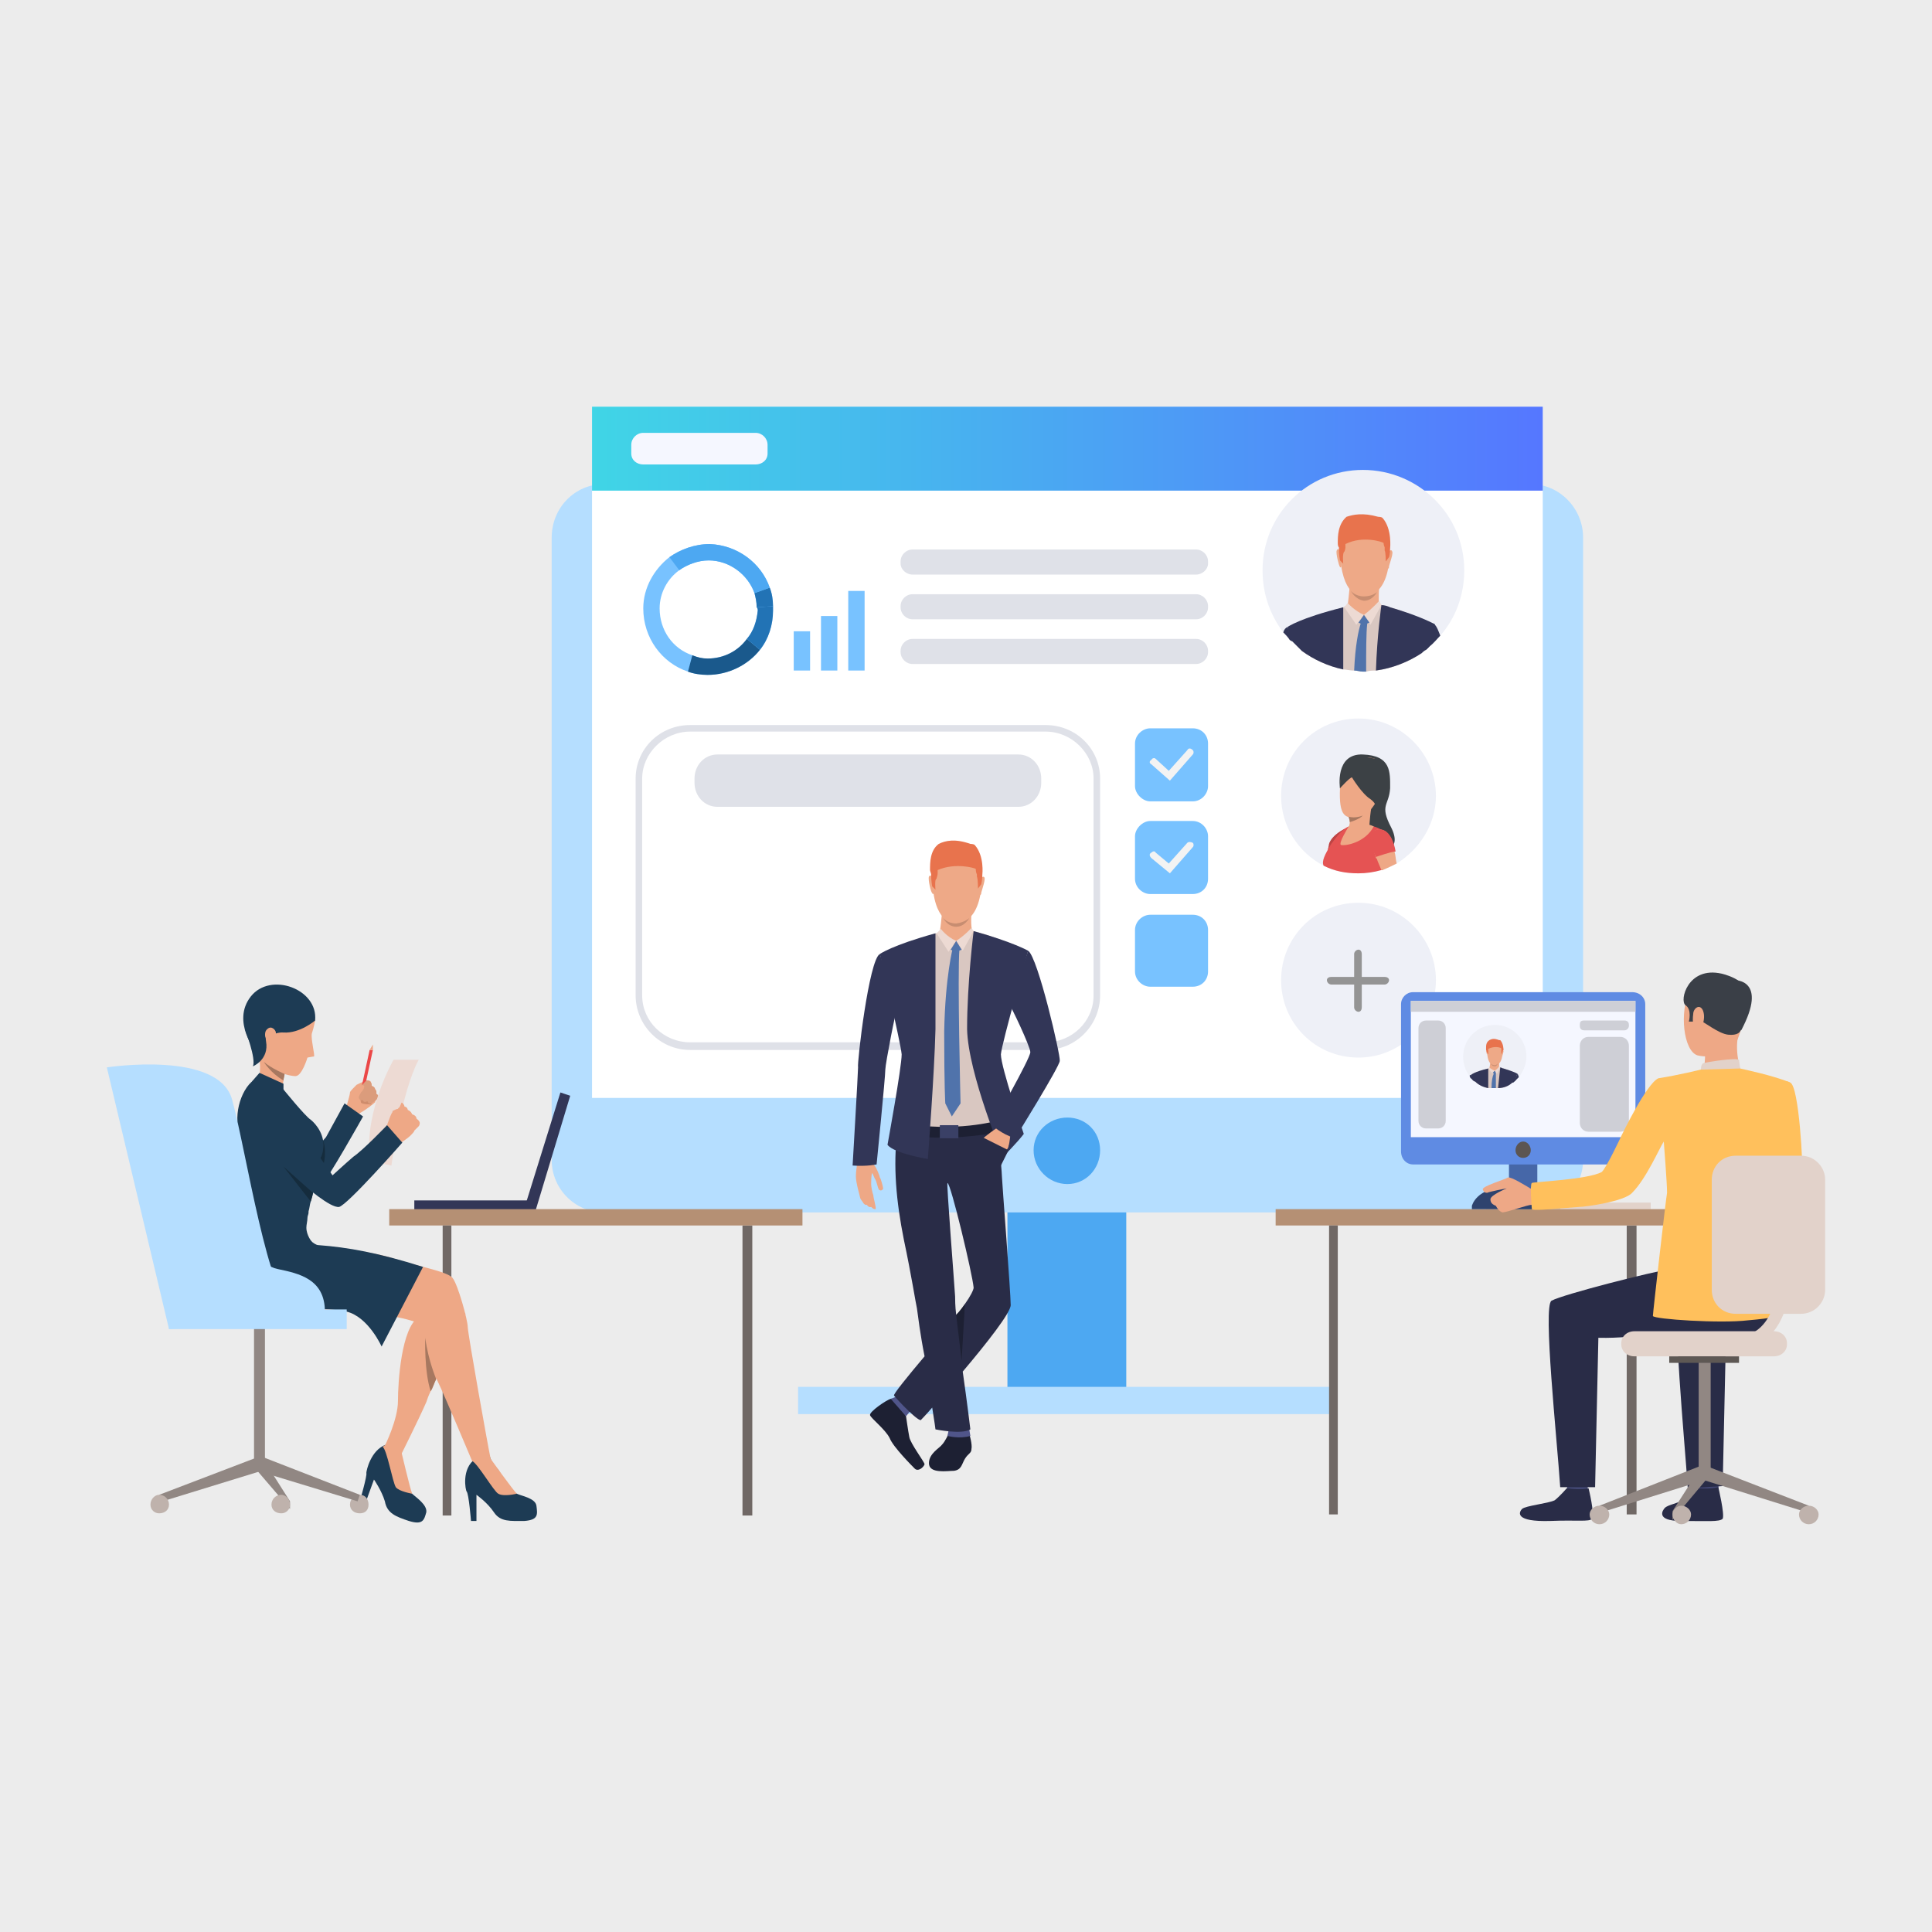 <?xml version="1.0" encoding="UTF-8"?>
<!DOCTYPE svg PUBLIC "-//W3C//DTD SVG 1.0//EN" "http://www.w3.org/TR/2001/REC-SVG-20010904/DTD/svg10.dtd">
<!-- Creator: CorelDRAW 2020 (64-Bit) -->
<svg xmlns="http://www.w3.org/2000/svg" xml:space="preserve" width="300px" height="300px" version="1.0" style="shape-rendering:geometricPrecision; text-rendering:geometricPrecision; image-rendering:optimizeQuality; fill-rule:evenodd; clip-rule:evenodd"
viewBox="0 0 17.72 17.72"
 xmlns:xlink="http://www.w3.org/1999/xlink"
 xmlns:xodm="http://www.corel.com/coreldraw/odm/2003">
 <defs>
  <style type="text/css">
   <![CDATA[
    .fil0 {fill:#ECECEC}
    .fil20 {fill:#152C3D;fill-rule:nonzero}
    .fil30 {fill:#1A598C;fill-rule:nonzero}
    .fil33 {fill:#1D2033;fill-rule:nonzero}
    .fil16 {fill:#1D3B54;fill-rule:nonzero}
    .fil31 {fill:#2273B5;fill-rule:nonzero}
    .fil35 {fill:#292C47;fill-rule:nonzero}
    .fil47 {fill:#2E436E;fill-rule:nonzero}
    .fil12 {fill:#323657;fill-rule:nonzero}
    .fil42 {fill:#3A3F47;fill-rule:nonzero}
    .fil36 {fill:#3A4066;fill-rule:nonzero}
    .fil7 {fill:#3C4145;fill-rule:nonzero}
    .fil41 {fill:#424773;fill-rule:nonzero}
    .fil39 {fill:#4667A8;fill-rule:nonzero}
    .fil1 {fill:#4DA8F2;fill-rule:nonzero}
    .fil34 {fill:#50558A;fill-rule:nonzero}
    .fil27 {fill:#5073AB;fill-rule:nonzero}
    .fil46 {fill:#5C5552;fill-rule:nonzero}
    .fil43 {fill:#5E5854;fill-rule:nonzero}
    .fil44 {fill:#5F8BE3;fill-rule:nonzero}
    .fil13 {fill:#706865;fill-rule:nonzero}
    .fil29 {fill:#78C2FF;fill-rule:nonzero}
    .fil15 {fill:#918783;fill-rule:nonzero}
    .fil48 {fill:#949494;fill-rule:nonzero}
    .fil10 {fill:#A77860;fill-rule:nonzero}
    .fil14 {fill:#B59074;fill-rule:nonzero}
    .fil2 {fill:#B5DEFF;fill-rule:nonzero}
    .fil11 {fill:#BD4444;fill-rule:nonzero}
    .fil22 {fill:#BFB2AC;fill-rule:nonzero}
    .fil26 {fill:#C78D71;fill-rule:nonzero}
    .fil38 {fill:#CCBDB7;fill-rule:nonzero}
    .fil45 {fill:#CECFD6;fill-rule:nonzero}
    .fil17 {fill:#CF8C6C;fill-rule:nonzero}
    .fil23 {fill:#D9C7C1;fill-rule:nonzero}
    .fil19 {fill:#DB9C7C;fill-rule:nonzero}
    .fil5 {fill:#DFE1E8;fill-rule:nonzero}
    .fil37 {fill:#E2D2CA;fill-rule:nonzero}
    .fil9 {fill:#E55353;fill-rule:nonzero}
    .fil25 {fill:#E8734D;fill-rule:nonzero}
    .fil18 {fill:#EB4747;fill-rule:nonzero}
    .fil21 {fill:#EDDAD3;fill-rule:nonzero}
    .fil8 {fill:#EEA886;fill-rule:nonzero}
    .fil24 {fill:#EEA987;fill-rule:nonzero}
    .fil6 {fill:#EEF0F7;fill-rule:nonzero}
    .fil32 {fill:#F3F3F3;fill-rule:nonzero}
    .fil28 {fill:#F5F7FF;fill-rule:nonzero}
    .fil40 {fill:#FFC05C;fill-rule:nonzero}
    .fil3 {fill:white;fill-rule:nonzero}
    .fil4 {fill:url(#id0)}
   ]]>
  </style>
  <linearGradient id="id0" gradientUnits="userSpaceOnUse" x1="5.43" y1="4.12" x2="14.15" y2="4.12">
   <stop offset="0" style="stop-opacity:1; stop-color:#40D5E6"/>
   <stop offset="1" style="stop-opacity:1; stop-color:#5577FF"/>
  </linearGradient>
 </defs>
 <g id="Layer_x0020_1">
  <rect class="fil0" width="17.72" height="17.72"/>
  <g id="_2431936872880">
   <path class="fil1" d="M9.24 12.84l1.09 0 0 -3.33 -1.09 0 0 3.33z"/>
   <path class="fil2" d="M5.54 11.12l8.5 0c0.26,0 0.48,-0.22 0.48,-0.48l0 -5.71c0,-0.27 -0.22,-0.49 -0.48,-0.49l-8.5 0c-0.27,0 -0.48,0.22 -0.48,0.49l0 5.71c0,0.26 0.21,0.48 0.48,0.48z"/>
   <path class="fil3" d="M5.43 10.07l8.72 0 0 -6.34 -8.72 0 0 6.34z"/>
   <path class="fil4" d="M5.43 4.5l8.72 0 0 -0.77 -8.72 0 0 0.77z"/>
   <path class="fil1" d="M9.48 10.55c0,0.17 0.14,0.31 0.31,0.31 0.17,0 0.3,-0.14 0.3,-0.31 0,-0.17 -0.13,-0.3 -0.3,-0.3 -0.17,0 -0.31,0.13 -0.31,0.3z"/>
   <path class="fil5" d="M8.37 5.27l2.6 0c0.06,0 0.11,-0.05 0.11,-0.1l0 -0.02c0,-0.06 -0.05,-0.11 -0.11,-0.11l-2.6 0c-0.06,0 -0.11,0.05 -0.11,0.11l0 0.02c0,0.05 0.05,0.1 0.11,0.1z"/>
   <path class="fil5" d="M8.37 5.68l2.6 0c0.06,0 0.11,-0.05 0.11,-0.11l0 -0.01c0,-0.06 -0.05,-0.11 -0.11,-0.11l-2.6 0c-0.06,0 -0.11,0.05 -0.11,0.11l0 0.01c0,0.06 0.05,0.11 0.11,0.11z"/>
   <path class="fil5" d="M8.37 6.09l2.6 0c0.06,0 0.11,-0.05 0.11,-0.11l0 -0.01c0,-0.06 -0.05,-0.11 -0.11,-0.11l-2.6 0c-0.06,0 -0.11,0.05 -0.11,0.11l0 0.01c0,0.06 0.05,0.11 0.11,0.11z"/>
   <path class="fil5" d="M6.33 6.71c-0.24,0 -0.44,0.2 -0.44,0.43l0 1.99c0,0.24 0.2,0.43 0.44,0.43l3.26 0c0.24,0 0.44,-0.19 0.44,-0.43l0 -1.99c0,-0.23 -0.2,-0.43 -0.44,-0.43l-3.26 0zm3.26 2.92l-3.26 0c-0.28,0 -0.5,-0.23 -0.5,-0.5l0 -1.99c0,-0.27 0.22,-0.49 0.5,-0.49l3.26 0c0.28,0 0.5,0.22 0.5,0.49l0 1.99c0,0.27 -0.22,0.5 -0.5,0.5z"/>
   <path class="fil5" d="M6.58 7.4l2.76 0c0.12,0 0.21,-0.1 0.21,-0.22l0 -0.04c0,-0.12 -0.09,-0.22 -0.21,-0.22l-2.76 0c-0.12,0 -0.21,0.1 -0.21,0.22l0 0.04c0,0.12 0.09,0.22 0.21,0.22z"/>
   <path class="fil2" d="M7.32 12.97l4.93 0 0 -0.25 -4.93 0 0 0.25z"/>
   <path class="fil6" d="M13.17 7.3c0,0.26 -0.15,0.49 -0.36,0.62 -0.04,0.02 -0.08,0.04 -0.13,0.06 0,0 -0.01,0 -0.01,0 -0.07,0.02 -0.14,0.03 -0.21,0.03 -0.12,0 -0.22,-0.02 -0.32,-0.07 -0.23,-0.12 -0.39,-0.36 -0.39,-0.64 0,-0.39 0.31,-0.71 0.71,-0.71 0.39,0 0.71,0.32 0.71,0.71z"/>
   <path class="fil7" d="M12.29 7.23c0,0 -0.05,-0.32 0.21,-0.31 0.26,0.01 0.25,0.16 0.25,0.31 -0.01,0.16 -0.1,0.15 0.01,0.36 0.11,0.22 -0.1,0.22 -0.1,0.22l-0.16 -0.23 -0.21 -0.35z"/>
   <path class="fil8" d="M12.47 6.95c0,0 -0.18,0.03 -0.18,0.28 -0.01,0.25 0.04,0.3 0.2,0.25 0.15,-0.05 0.2,-0.31 0.2,-0.35 0.01,-0.05 0.02,-0.21 -0.22,-0.18z"/>
   <path class="fil9" d="M12.78 7.82c0,0.07 -0.04,0.12 -0.1,0.16 0,0 -0.01,0 -0.01,0 -0.07,0.02 -0.14,0.03 -0.21,0.03 -0.12,0 -0.22,-0.02 -0.32,-0.07 -0.02,-0.04 0.01,-0.1 0.07,-0.2 0.05,-0.06 0.09,-0.13 0.16,-0.16 0.11,-0.02 0.22,-0.02 0.3,0.03 0.06,0.03 0.11,0.1 0.11,0.21z"/>
   <path class="fil9" d="M12.25 7.74l-0.08 0.13c0,0 0,-0.02 0.01,-0.08 0,-0.01 0.01,-0.02 0.01,-0.04 0,0 0,0 0,-0.01l0 0c0.03,-0.08 0.14,-0.14 0.15,-0.14l-0.09 0.14z"/>
   <path class="fil8" d="M12.81 7.92c-0.04,0.02 -0.08,0.04 -0.13,0.06 0,0 -0.01,0 -0.01,0 -0.02,-0.05 -0.04,-0.09 -0.04,-0.1 0,0 0,0 -0.01,-0.01 -0.01,-0.04 -0.04,-0.12 -0.04,-0.18 0,-0.04 0.01,-0.07 0.05,-0.08 0.01,0 0.03,0 0.04,0 0.05,0.01 0.07,0.05 0.09,0.08 0,0 0,0 0,0 0.01,0.03 0.01,0.06 0.01,0.06 0,0 0,0 0.01,0.01 0,0.01 0,0.03 0.01,0.05 0.01,0.03 0.01,0.07 0.02,0.11z"/>
   <path class="fil8" d="M12.59 7.37c-0.02,0.03 -0.03,0.2 -0.03,0.2 0,0 -0.22,0.09 -0.2,0.04 0.01,-0.02 0.02,-0.05 0.02,-0.07 0,-0.02 -0.01,-0.04 -0.01,-0.05 0,0 0,0 0,0 0,0 0.23,-0.15 0.22,-0.12z"/>
   <path class="fil7" d="M12.4 7.13c0,0 0.09,0.15 0.17,0.2 0.08,0.06 0.04,0.11 0.04,0.11 0,0 0.21,-0.45 0.01,-0.48 -0.2,-0.04 -0.33,-0.04 -0.33,0.27 0,0 0.09,-0.1 0.11,-0.1z"/>
   <path class="fil10" d="M12.5 7.48c-0.04,0.04 -0.12,0.06 -0.12,0.06 0,0 0,0 0,0 0,-0.02 -0.01,-0.04 -0.01,-0.05 0.06,0.02 0.13,-0.01 0.13,-0.01z"/>
   <path class="fil11" d="M12.19 7.74c0,0 0,0 0,0 0,0 0,0.01 -0.01,0.05l0.03 -0.05c0,0 0.06,-0.08 0.08,-0.1 0.02,-0.02 0.05,-0.04 0.05,-0.04 0,0 -0.12,0.05 -0.15,0.14z"/>
   <path class="fil9" d="M12.62 7.86c0,0 0.14,-0.05 0.18,-0.05 0,0 -0.03,-0.23 -0.17,-0.2 -0.13,0.02 -0.01,0.25 -0.01,0.25z"/>
   <path class="fil8" d="M12.37 7.58c0,0 -0.1,0.16 -0.07,0.17 0.04,0.01 0.22,-0.02 0.3,-0.17 0,0 -0.11,-0.06 -0.23,0z"/>
   <path class="fil12" d="M4.91 11.11l-1.11 0.01 0 -0.11 1.11 0 0 0.1z"/>
   <path class="fil12" d="M5.23 10.05l-0.32 1.06 -0.1 -0.03 0.33 -1.06 0.09 0.03z"/>
   <path class="fil13" d="M6.81 13.9l0.09 0 0 -2.66 -0.09 0 0 2.66z"/>
   <path class="fil14" d="M3.57 11.24l3.79 0 0 -0.15 -3.79 0 0 0.15z"/>
   <path class="fil13" d="M4.06 13.9l0.08 0 0 -2.66 -0.08 0 0 2.66z"/>
   <path class="fil15" d="M2.33 13.46l0.1 0 0 -1.31 -0.1 0 0 1.31z"/>
   <path class="fil16" d="M3.68 13.31c0,0 0,0.05 0.02,0.12 0.01,0.05 0.04,0.24 0.08,0.27 0.03,0.03 0.14,0.1 0.13,0.17 -0.02,0.07 -0.03,0.12 -0.16,0.08 -0.12,-0.04 -0.2,-0.07 -0.22,-0.18 -0.03,-0.1 -0.1,-0.2 -0.1,-0.2l-0.08 0.22 -0.05 -0.02c0,0 0.07,-0.24 0.06,-0.26 0,-0.02 0.04,-0.21 0.18,-0.26 0.15,-0.04 0.14,0.06 0.14,0.06z"/>
   <path class="fil16" d="M4.5 13.38c0,0 0.02,0.05 0.07,0.1 0.03,0.05 0.12,0.21 0.17,0.22 0.04,0.02 0.17,0.04 0.18,0.11 0.01,0.08 0.02,0.13 -0.11,0.14 -0.13,0 -0.22,0.01 -0.28,-0.08 -0.06,-0.09 -0.16,-0.16 -0.16,-0.16l0 0.24 -0.05 0c0,0 -0.02,-0.25 -0.04,-0.27 -0.01,-0.01 -0.05,-0.21 0.08,-0.3 0.12,-0.1 0.14,0 0.14,0z"/>
   <path class="fil8" d="M3.18 10.14c0,0 0.03,-0.1 0.03,-0.12 0,-0.01 0.03,-0.04 0.06,-0.07 0.04,-0.02 0.1,-0.05 0.1,-0.04 0.01,0 0.02,0 0.03,0.01 0.01,0.02 0.01,0.04 0.01,0.04 0,0 0.03,0.01 0.03,0.03 0,0 0.02,0.02 0.01,0.04 0,0 0.03,0.02 0.02,0.04 0,0 -0.03,0.02 -0.03,0.04 -0.01,0.01 -0.07,0.06 -0.14,0.1 0,0 -0.08,0.06 -0.12,-0.07z"/>
   <path class="fil17" d="M3.3 10.06c0,0 0.01,0.04 0.01,0.05 0,0.02 0.1,0.02 0.1,0.02 0,0 -0.05,-0.09 -0.11,-0.07z"/>
   <path class="fil16" d="M2.16 10.31c0.04,-0.06 0.1,-0.09 0.27,0.03 0.17,0.12 0.13,0.1 0.18,0.13 0.04,0.04 0.22,0.14 0.22,0.14 0,0 0.1,-0.11 0.16,-0.18 0.05,-0.09 0.17,-0.31 0.17,-0.31l0.17 0.12c0,0 -0.33,0.59 -0.39,0.64 -0.07,0.04 -0.28,-0.03 -0.38,-0.08 -0.11,-0.04 -0.22,-0.1 -0.27,-0.11 -0.05,-0.02 -0.23,-0.2 -0.13,-0.38z"/>
   <path class="fil18" d="M3.34 10l-0.03 0 0.08 -0.37 0.03 0 -0.08 0.37z"/>
   <path class="fil19" d="M3.36 9.91c0,0 -0.08,0.08 -0.07,0.09 0.01,0.02 0.02,0.02 0.02,0.02l-0.02 0.04c0,0 0,0.04 0.04,0.03 0,0 0,0.03 0.04,0.01 0,0 0.01,0.03 0.03,0.02 0.02,0 0.07,-0.05 0.07,-0.05 0,0 0.01,-0.02 -0.02,-0.04 0,0 0.01,-0.02 -0.01,-0.04 0,0 0,-0.02 -0.03,-0.03 0,0 0,-0.05 -0.04,-0.05 0,0 0,0 -0.01,0z"/>
   <path class="fil8" d="M3.21 10.02c0,0 0.06,-0.05 0.1,-0.06 0.01,-0.01 0.02,-0.01 0.03,0 0,0.01 0,0.03 -0.02,0.05 -0.03,0.03 -0.05,0.07 -0.05,0.07 0,0 -0.03,0.01 -0.06,-0.06z"/>
   <path class="fil20" d="M2.97 10.67c0,0 0.03,-0.12 -0.01,-0.22 0,0 0.02,0.1 -0.02,0.17 -0.04,0.06 0.03,0.05 0.03,0.05z"/>
   <path class="fil21" d="M3.59 10.69c0,0 0.09,-0.67 0.25,-0.97l-0.23 0c0,0 -0.27,0.46 -0.22,0.93l0.2 0.04z"/>
   <path class="fil8" d="M3.65 10.19c0,0 0.02,-0.05 0.03,-0.07 0,-0.02 0.03,0.01 0.03,0.03 -0.01,0.02 -0.06,0.04 -0.06,0.04z"/>
   <path class="fil8" d="M3.85 10.3c0,0 0,0.02 -0.01,0.03 0,0 -0.02,0.02 -0.03,0.03 0,0 -0.01,0.01 -0.01,0.01 0,0.01 -0.02,0.03 -0.04,0.05 -0.02,0.02 -0.11,0.08 -0.11,0.08l-0.07 -0.07 -0.05 -0.05c0,0 0.05,-0.16 0.07,-0.18 0,0 0,-0.01 0,-0.01 0.02,-0.01 0.04,-0.02 0.05,-0.02 0,-0.01 0.04,-0.03 0.06,-0.02 0.02,0 0.03,0.02 0.03,0.03 0,0 0.03,0.01 0.04,0.04 0,0 0.04,0.01 0.04,0.04 0,0 0.03,0.02 0.03,0.04z"/>
   <path class="fil8" d="M4.27 12.05c0,0 -0.16,0.35 -0.27,0.6 -0.02,0.04 -0.03,0.08 -0.05,0.11 -0.02,0.04 -0.03,0.07 -0.04,0.1 -0.07,0.16 -0.24,0.5 -0.24,0.5 0,0 -0.13,0.01 -0.14,-0.1 0,0 0.12,-0.24 0.12,-0.41 0,-0.17 0.03,-0.67 0.19,-0.77 0.19,-0.14 0.32,-0.16 0.43,-0.03z"/>
   <path class="fil8" d="M2.84 11.39c0,0 0.03,0.03 0.06,0.04 0.02,0 0.49,0.04 0.7,0.11 0.21,0.07 0.5,0.12 0.55,0.18 0.05,0.06 0.14,0.39 0.14,0.45 0,0.06 0.19,1.12 0.21,1.21 0.01,0.04 -0.17,0.02 -0.17,0.02 0,0 -0.26,-0.62 -0.32,-0.74 -0.1,-0.21 -0.11,-0.47 -0.15,-0.51 -0.03,-0.04 -0.45,-0.13 -0.7,-0.13 -0.24,0 -0.78,0.02 -0.83,-0.01 -0.06,-0.04 -0.42,-0.28 -0.27,-0.6 0.15,-0.31 0.78,-0.02 0.78,-0.02z"/>
   <path class="fil16" d="M3.88 11.62l-0.38 0.73c0,0 -0.12,-0.27 -0.32,-0.32 -0.2,-0.05 -1,-0.02 -1,-0.02 0,0 -0.37,-0.47 -0.06,-0.71 0.32,-0.25 0.69,0.04 0.69,0.04 0,0 0.07,0.08 0.11,0.08 0.27,0.02 0.55,0.07 0.96,0.2z"/>
   <path class="fil8" d="M4.74 13.7c0,0 -0.12,0.03 -0.17,0 -0.04,-0.02 -0.19,-0.28 -0.24,-0.3 0,0 0.05,-0.1 0.17,-0.02 0,0 0.2,0.28 0.24,0.32z"/>
   <path class="fil8" d="M3.78 13.7c0,0 -0.12,-0.02 -0.15,-0.06 -0.03,-0.05 -0.08,-0.34 -0.12,-0.37 0,0 0.08,-0.08 0.17,0.04 0,0 0.08,0.34 0.1,0.39z"/>
   <path class="fil8" d="M2.56 9.07c0.09,0 0.3,0.04 0.33,0.29 0,0 -0.01,0.06 -0.03,0.12 -0.01,0.05 0.03,0.2 0.02,0.21 -0.01,0 -0.06,0.01 -0.06,0.01 0,0 -0.05,0.17 -0.11,0.17 -0.06,0 -0.28,-0.05 -0.39,-0.25 -0.1,-0.21 -0.13,-0.53 0.24,-0.55z"/>
   <path class="fil8" d="M2.63 9.79c0,0 -0.01,0.03 -0.02,0.06 0,0.02 -0.01,0.04 -0.01,0.06 -0.01,0.06 -0.02,0.13 0,0.18 0,0 -0.13,0.04 -0.23,-0.14 0,0 0.04,-0.19 -0.01,-0.31 -0.06,-0.12 0.27,0.15 0.27,0.15z"/>
   <path class="fil16" d="M2.89 9.36c0,0 -0.14,0.12 -0.29,0.11 -0.16,-0.01 -0.25,0.18 -0.25,0.18 0,0 -0.23,-0.28 -0.05,-0.51 0.18,-0.23 0.62,-0.07 0.59,0.22z"/>
   <path class="fil8" d="M2.53 9.47c0,-0.02 -0.04,-0.07 -0.08,-0.03 -0.05,0.04 0.01,0.18 0.05,0.16 0.04,-0.01 0.03,-0.1 0.03,-0.13z"/>
   <path class="fil10" d="M2.61 9.85c0,0.02 -0.01,0.04 -0.01,0.06 -0.12,-0.07 -0.18,-0.17 -0.18,-0.17 0.07,0.06 0.19,0.11 0.19,0.11z"/>
   <path class="fil16" d="M2.96 10.55c-0.02,0.12 -0.1,0.13 -0.09,0.22 0,0.1 0.03,0.1 -0.02,0.25 -0.01,0.03 -0.01,0.06 -0.02,0.09 0,0 0,0.01 0,0.01 0,0.02 -0.01,0.03 -0.01,0.05 0,0.03 -0.01,0.06 -0.01,0.09 0,0.07 0.05,0.13 0.05,0.13 0,0 -0.47,0.28 -0.79,0.24 0,0 0.08,-0.35 0.12,-0.47 0.05,-0.12 0.04,-0.68 0,-0.8 -0.05,-0.18 0.05,-0.44 0.19,-0.48l0.21 0.1c0,0 0.21,0.26 0.26,0.29 0.05,0.04 0.14,0.15 0.11,0.28z"/>
   <path class="fil16" d="M2.26 10.03c0.06,-0.05 0.15,-0.13 0.28,0.04 0.12,0.16 0.21,0.27 0.24,0.32 0.03,0.05 0.27,0.39 0.27,0.39 0,0 0.12,-0.11 0.19,-0.17 0.09,-0.06 0.31,-0.29 0.31,-0.29l0.14 0.16c0,0 -0.5,0.57 -0.58,0.59 -0.08,0.01 -0.3,-0.18 -0.39,-0.26 -0.09,-0.08 -0.33,-0.36 -0.37,-0.38 -0.05,-0.03 -0.24,-0.27 -0.09,-0.4z"/>
   <path class="fil10" d="M4 12.65c-0.02,0.04 -0.03,0.08 -0.05,0.11 -0.06,-0.18 -0.05,-0.49 -0.05,-0.49 0.03,0.22 0.1,0.37 0.1,0.38z"/>
   <path class="fil2" d="M1.55 12.19l1.63 0 0 -0.18 -1.63 0 0 0.18z"/>
   <path class="fil2" d="M2.4 11.44c0,0 -0.04,0.16 0.15,0.2 0.19,0.04 0.43,0.09 0.43,0.39l-0.67 0 0.09 -0.59z"/>
   <path class="fil8" d="M3.39 9.63l0.03 -0.05 0 0.05 -0.03 0z"/>
   <path class="fil2" d="M1.55 12.19l-0.57 -2.4c0,0 1.03,-0.16 1.15,0.3 0.13,0.47 0.33,1.84 0.57,1.93 0.25,0.08 -1.15,0.17 -1.15,0.17z"/>
   <path class="fil20" d="M2.87 10.94c0,0 -0.01,0.05 -0.02,0.08l-0.25 -0.32 0.27 0.24z"/>
   <path class="fil16" d="M2.25 9.45c0,0 0.1,0.26 0.07,0.33 0,0 0.15,-0.06 0.12,-0.23 -0.02,-0.18 -0.19,-0.1 -0.19,-0.1z"/>
   <path class="fil16" d="M2.6 10l0 -0.06 -0.22 -0.1 -0.07 0.08 0.29 0.08z"/>
   <path class="fil22" d="M3.38 13.8c0,0.05 -0.03,0.08 -0.08,0.08 -0.05,0 -0.09,-0.03 -0.09,-0.08 0,-0.05 0.04,-0.09 0.09,-0.09 0.05,0 0.08,0.04 0.08,0.09z"/>
   <path class="fil15" d="M1.46 13.71l0.03 0.06 0.91 -0.28 -0.05 -0.12 -0.89 0.34z"/>
   <path class="fil15" d="M3.3 13.71l-0.02 0.06 -0.92 -0.28 0.04 -0.13 0.9 0.35z"/>
   <path class="fil15" d="M2.66 13.77l0 0.07 -0.3 -0.35 0.04 -0.13 0.26 0.41z"/>
   <path class="fil22" d="M2.66 13.8c0,0.05 -0.04,0.08 -0.08,0.08 -0.05,0 -0.09,-0.03 -0.09,-0.08 0,-0.05 0.04,-0.09 0.09,-0.09 0.04,0 0.08,0.04 0.08,0.09z"/>
   <path class="fil22" d="M1.55 13.8c0,0.05 -0.04,0.08 -0.09,0.08 -0.04,0 -0.08,-0.03 -0.08,-0.08 0,-0.05 0.04,-0.09 0.08,-0.09 0.05,0 0.09,0.04 0.09,0.09z"/>
   <path class="fil6" d="M13.43 5.23c0,0.23 -0.08,0.44 -0.22,0.6 -0.03,0.03 -0.06,0.07 -0.1,0.1 -0.01,0.01 -0.02,0.02 -0.03,0.03 -0.02,0.01 -0.03,0.02 -0.04,0.03 -0.12,0.08 -0.27,0.14 -0.42,0.16 -0.03,0 -0.06,0 -0.09,0.01 -0.01,0 -0.02,0 -0.03,0 -0.03,0 -0.05,-0.01 -0.08,-0.01 -0.04,0 -0.07,-0.01 -0.1,-0.01 -0.14,-0.03 -0.27,-0.09 -0.38,-0.17 -0.03,-0.03 -0.06,-0.06 -0.09,-0.09 -0.01,0 -0.01,-0.01 -0.02,-0.01 -0.02,-0.03 -0.04,-0.05 -0.06,-0.07 -0.12,-0.16 -0.19,-0.35 -0.19,-0.57 0,-0.51 0.41,-0.92 0.92,-0.92 0.51,0 0.93,0.41 0.93,0.92z"/>
   <path class="fil23" d="M13.11 5.74l-0.07 0.25c-0.12,0.08 -0.27,0.14 -0.42,0.16 -0.03,0 -0.06,0 -0.09,0.01 -0.01,0 -0.02,0 -0.03,0 -0.03,0 -0.05,-0.01 -0.08,-0.01 -0.04,0 -0.07,-0.01 -0.1,-0.01 -0.14,-0.03 -0.27,-0.09 -0.38,-0.17 -0.01,-0.09 -0.02,-0.17 -0.04,-0.26 0.07,-0.02 0.29,-0.1 0.42,-0.14 0.01,0 0.01,0 0.01,0 0,-0.01 0,-0.01 0.01,-0.01 0.01,0 0.01,0 0.02,-0.01 0.01,0 0.02,0 0.02,0 0.03,-0.01 0.05,-0.02 0.06,-0.02 0,0 0,0 0,0 0,0 0,0 0,0l0 0 0.18 0.01 0.04 0 0 0c0,0 0.01,0 0.01,0.01 0.01,0 0.04,0.01 0.08,0.02 0,0 0,0 0,0 0.11,0.03 0.29,0.1 0.36,0.17z"/>
   <path class="fil24" d="M12.55 4.77c0,0 0.22,0.04 0.19,0.39 -0.04,0.34 -0.24,0.31 -0.25,0.31 -0.01,0 -0.19,0 -0.2,-0.42 0,0 -0.01,-0.31 0.26,-0.28z"/>
   <path class="fil24" d="M12.65 5.37c0,0 -0.01,0.14 0,0.17 0.02,0.03 -0.17,0.13 -0.29,0.02 0,0 0.02,-0.16 0.02,-0.21 -0.01,-0.05 0.27,0.02 0.27,0.02z"/>
   <path class="fil24" d="M12.74 5.06c0,0 0.02,-0.03 0.03,0 0.01,0.03 -0.04,0.14 -0.03,0.15 0,0 -0.01,0.01 -0.01,0 -0.01,0 0.01,-0.15 0.01,-0.15z"/>
   <path class="fil24" d="M12.29 5.05c0,0 -0.02,-0.03 -0.03,0 -0.01,0.02 0.02,0.14 0.03,0.15 0,0 0,0.01 0.01,0 0.01,0 -0.01,-0.15 -0.01,-0.15z"/>
   <path class="fil25" d="M12.75 5.03c0,0.05 -0.01,0.08 -0.01,0.08l-0.03 0.04c0,0 0,-0.09 -0.01,-0.1 0,-0.01 0,-0.02 0,-0.03 -0.01,-0.02 -0.01,-0.04 -0.01,-0.04 -0.01,-0.01 -0.19,-0.07 -0.35,0.01 0,0 0,0.01 0,0.03 0,0.02 -0.01,0.04 -0.01,0.04 -0.02,0.01 -0.01,0.11 -0.01,0.11l-0.03 -0.03c0,0 -0.01,-0.05 -0.01,-0.12 0,0 0,0 0,0 -0.01,-0.01 -0.01,-0.03 -0.01,-0.04 0,-0.06 0,-0.17 0.08,-0.24 0.06,-0.02 0.15,-0.04 0.29,0 0,0 0.03,0 0.04,0.01 0.09,0.1 0.07,0.28 0.07,0.28z"/>
   <path class="fil26" d="M12.39 5.42c0,0 0.04,0.05 0.12,0.05 0.08,0 0.12,-0.04 0.12,-0.04 0,0 -0.04,0.08 -0.12,0.08 -0.08,-0.01 -0.12,-0.09 -0.12,-0.09z"/>
   <path class="fil24" d="M12.34 5.56c0,0 0.06,0.1 0.17,0.11 0.07,0.01 0.13,-0.08 0.16,-0.12 0,0 -0.16,-0.07 -0.33,0.01z"/>
   <path class="fil21" d="M12.65 5.51c0,0 -0.05,0.06 -0.14,0.13l0.06 0.09 0.1 -0.18 -0.02 -0.04z"/>
   <path class="fil21" d="M12.36 5.53c0,0 0.06,0.07 0.15,0.11l-0.07 0.09 -0.11 -0.16 0.03 -0.04z"/>
   <path class="fil27" d="M12.51 5.64l0.05 0.07c0,0 -0.05,0.03 -0.1,0l0.05 -0.07z"/>
   <path class="fil12" d="M13.16 5.73c0,0 0,0 0,0 0,0.02 -0.02,0.1 -0.05,0.2 -0.01,0.01 -0.02,0.02 -0.03,0.03 -0.02,0.01 -0.03,0.02 -0.04,0.03 -0.12,0.08 -0.27,0.14 -0.42,0.16 0.01,-0.32 0.05,-0.6 0.05,-0.6 0.03,0 0.06,0.01 0.08,0.02 0,0 0,0 0,0 0.24,0.07 0.36,0.13 0.4,0.15 0,0 0,0 0,0 0.01,0 0.01,0.01 0.01,0.01z"/>
   <path class="fil12" d="M12.32 6.14c-0.14,-0.03 -0.27,-0.09 -0.38,-0.17 -0.03,-0.03 -0.06,-0.06 -0.09,-0.09 -0.01,0 -0.01,-0.01 -0.02,-0.01 -0.01,-0.07 -0.02,-0.12 -0.02,-0.12l0 0c0,0 0.11,-0.08 0.51,-0.18 0,0 0,0 0,0 0,0.01 0,0.27 0,0.57z"/>
   <path class="fil27" d="M12.54 5.72c-0.01,0.09 -0.01,0.25 -0.01,0.44 -0.01,0 -0.02,0 -0.03,0 -0.03,0 -0.05,-0.01 -0.08,-0.01 0.01,-0.23 0.04,-0.37 0.06,-0.43 0,-0.02 0,-0.03 0,-0.03l0.06 0.01c0,0.01 0,0.02 0,0.02z"/>
   <path class="fil12" d="M13.21 5.83c-0.03,0.03 -0.06,0.07 -0.1,0.1 -0.01,0.01 -0.02,0.02 -0.03,0.03l0.07 -0.24 0 0c0,0 0,0 0,0 0,0 0.01,0.01 0.01,0.01 0.02,0.02 0.03,0.05 0.05,0.1z"/>
   <path class="fil12" d="M11.85 5.88c-0.01,0 -0.01,-0.01 -0.02,-0.01 -0.02,-0.03 -0.04,-0.05 -0.06,-0.07 0.01,-0.03 0.02,-0.04 0.04,-0.05l0 0 0.04 0.13z"/>
   <path class="fil28" d="M6.93 4.26l-1.03 0c-0.06,0 -0.11,-0.04 -0.11,-0.1l0 -0.08c0,-0.06 0.05,-0.11 0.11,-0.11l1.03 0c0.06,0 0.11,0.05 0.11,0.11l0 0.08c0,0.06 -0.05,0.1 -0.11,0.1z"/>
   <path class="fil29" d="M6.05 5.58c0,-0.14 0.07,-0.27 0.18,-0.35 0.07,-0.05 0.17,-0.09 0.27,-0.09 0.19,0 0.36,0.13 0.42,0.3l0 0c0.01,0.04 0.02,0.08 0.02,0.13 0.01,0.01 0.01,0.02 0.01,0.03 -0.01,0.1 -0.04,0.19 -0.1,0.26 -0.08,0.11 -0.21,0.18 -0.36,0.18 -0.05,0 -0.09,-0.01 -0.14,-0.03 -0.18,-0.06 -0.3,-0.23 -0.3,-0.43zm0.26 0.58c0.05,0.02 0.12,0.03 0.18,0.03 0.19,0 0.37,-0.09 0.48,-0.23 0.08,-0.1 0.12,-0.23 0.12,-0.36 0,-0.02 0,-0.03 0,-0.04 0,-0.06 -0.01,-0.12 -0.03,-0.17 -0.08,-0.23 -0.3,-0.39 -0.55,-0.4 -0.14,0 -0.27,0.05 -0.37,0.12 -0.14,0.11 -0.24,0.28 -0.24,0.47 0,0.27 0.17,0.5 0.41,0.58z"/>
   <path class="fil30" d="M6.85 5.86l0.12 0.1c-0.11,0.14 -0.29,0.23 -0.48,0.23 -0.06,0 -0.13,-0.01 -0.18,-0.03l0.04 -0.15c0.05,0.02 0.09,0.03 0.14,0.03 0.15,0 0.28,-0.07 0.36,-0.18z"/>
   <path class="fil31" d="M6.94 5.57l0.15 -0.01c0,0.01 0,0.02 0,0.04 0,0.13 -0.04,0.26 -0.12,0.36l-0.12 -0.1c0.06,-0.07 0.09,-0.16 0.1,-0.26 0,-0.01 0,-0.02 -0.01,-0.03z"/>
   <path class="fil31" d="M6.94 5.57c0,-0.05 -0.01,-0.09 -0.02,-0.13l0 0 0.14 -0.05c0.02,0.05 0.03,0.11 0.03,0.17l-0.15 0.01z"/>
   <path class="fil1" d="M6.14 5.11c0.1,-0.07 0.23,-0.12 0.37,-0.12 0.25,0.01 0.47,0.17 0.55,0.4l-0.14 0.05 0 0c-0.06,-0.17 -0.23,-0.3 -0.42,-0.3 -0.1,0 -0.2,0.04 -0.27,0.09l-0.09 -0.12z"/>
   <path class="fil29" d="M10.94 7.35l-0.39 0c-0.07,0 -0.14,-0.07 -0.14,-0.14l0 -0.39c0,-0.08 0.07,-0.14 0.14,-0.14l0.39 0c0.08,0 0.14,0.06 0.14,0.14l0 0.39c0,0.07 -0.06,0.14 -0.14,0.14z"/>
   <path class="fil32" d="M10.73 7.16l-0.17 -0.15c-0.02,-0.01 -0.02,-0.03 0,-0.04 0.01,-0.02 0.03,-0.02 0.04,-0.01l0.12 0.11 0.17 -0.19c0.01,-0.02 0.03,-0.02 0.05,0 0.01,0.01 0.01,0.03 0,0.04l-0.21 0.24z"/>
   <path class="fil29" d="M10.94 8.2l-0.39 0c-0.07,0 -0.14,-0.06 -0.14,-0.14l0 -0.39c0,-0.07 0.07,-0.14 0.14,-0.14l0.39 0c0.08,0 0.14,0.07 0.14,0.14l0 0.39c0,0.08 -0.06,0.14 -0.14,0.14z"/>
   <path class="fil32" d="M10.73 8.01l-0.17 -0.14c-0.02,-0.02 -0.02,-0.04 0,-0.05 0.01,-0.01 0.03,-0.02 0.04,0l0.12 0.1 0.17 -0.19c0.01,-0.01 0.03,-0.01 0.05,0 0.01,0.01 0.01,0.03 0,0.04l-0.21 0.24z"/>
   <path class="fil29" d="M10.94 9.05l-0.39 0c-0.07,0 -0.14,-0.06 -0.14,-0.14l0 -0.38c0,-0.08 0.07,-0.14 0.14,-0.14l0.39 0c0.08,0 0.14,0.06 0.14,0.14l0 0.38c0,0.08 -0.06,0.14 -0.14,0.14z"/>
   <path class="fil33" d="M8.31 12.99c0,0 0.02,0.14 0.03,0.19 0.01,0.06 0.14,0.23 0.14,0.25 -0.01,0.03 -0.06,0.07 -0.09,0.04 -0.02,-0.02 -0.2,-0.2 -0.23,-0.28 -0.04,-0.08 -0.17,-0.18 -0.18,-0.21 -0.01,-0.03 0.15,-0.14 0.19,-0.15 0.04,-0.02 0.14,0.16 0.14,0.16z"/>
   <path class="fil8" d="M8 10.59c0,0 0.01,0.09 0.02,0.1 0.02,0.02 0.05,0.1 0.05,0.11 0.01,0.01 0.03,0.09 0.03,0.1 0,0.01 -0.02,0.03 -0.04,0.01 -0.01,-0.02 -0.02,-0.07 -0.03,-0.09 -0.01,-0.01 -0.03,-0.07 -0.03,-0.06 -0.01,0.01 -0.01,0.09 -0.01,0.1 0,0.02 0.01,0.08 0.02,0.1 0,0.03 0.03,0.12 0.02,0.13 -0.01,0 -0.02,0 -0.04,-0.02 0,0 -0.02,0.01 -0.04,-0.02 0,0 -0.02,0.01 -0.04,-0.03 0,0 -0.01,-0.01 -0.02,-0.03 0,-0.01 -0.04,-0.14 -0.04,-0.2 0,-0.05 0.01,-0.09 0.01,-0.12 0,-0.04 -0.02,-0.12 -0.02,-0.12l0.16 0.04z"/>
   <path class="fil34" d="M8.22 12.81l-0.05 0.02 0.14 0.16 0.04 -0.05 -0.13 -0.13z"/>
   <path class="fil33" d="M8.7 13.15c0,0 -0.03,0.07 -0.06,0.1 -0.02,0.03 -0.12,0.08 -0.12,0.17 0,0.1 0.17,0.07 0.23,0.07 0.07,-0.01 0.07,-0.06 0.1,-0.11 0.03,-0.05 0.06,-0.05 0.06,-0.09 0.01,-0.04 -0.02,-0.14 -0.02,-0.14l-0.19 0z"/>
   <path class="fil34" d="M8.7 13.12l-0.01 0.05c0,0 0.11,0.03 0.21,0l-0.01 -0.06 -0.19 0.01z"/>
   <path class="fil35" d="M8.76 11.89c-0.01,-0.16 -0.08,-1.04 -0.07,-1.04 0.03,0 0.23,0.84 0.24,0.96 0,0.02 -0.03,0.08 -0.08,0.15 -0.02,0.03 -0.05,0.07 -0.08,0.1l0 0c-0.01,-0.08 -0.01,-0.15 -0.01,-0.17zm0.51 0.08c0,-0.11 -0.08,-1.14 -0.08,-1.17 0,-0.03 -0.02,-0.28 -0.04,-0.44 0,0 0,-0.01 0,-0.01 0,0 0,0 0,0 -0.01,-0.04 -0.01,-0.09 -0.02,-0.11 0,-0.02 0,-0.02 0,-0.03 0,-0.01 0,-0.01 0,-0.01 0,0 -0.55,-0.11 -0.84,0 -0.01,0 -0.02,0 -0.03,0.01 0,0 0,0 0,0.01 -0.01,0.02 -0.01,0.07 -0.02,0.13 0,0.01 0,0.02 -0.01,0.03 -0.04,0.31 -0.01,0.64 0.06,0.99 0.07,0.33 0.11,0.59 0.12,0.63 0.01,0.07 0.03,0.24 0.07,0.44 -0.16,0.19 -0.29,0.35 -0.28,0.36 0.03,0.04 0.24,0.26 0.25,0.22 0,0 0.04,-0.04 0.1,-0.11 0.02,0.12 0.03,0.2 0.03,0.2 0,0 0.24,0.05 0.32,0 0,0 -0.03,-0.25 -0.07,-0.53 0.22,-0.26 0.44,-0.54 0.44,-0.61z"/>
   <path class="fil23" d="M9.37 8.74l-0.15 0.53c-0.01,0.02 -0.01,0.04 -0.02,0.06l0 0c0,0.01 0,0.01 0,0.01 -0.03,0.09 -0.06,0.24 -0.06,0.4 -0.01,0.11 0.01,0.55 0.01,0.55 0,0 -0.23,0.08 -0.56,0.06 0,0 -0.36,-0.01 -0.33,-0.23 0.07,-0.59 0,-0.83 -0.01,-0.89 0,0 -0.05,-0.28 -0.09,-0.52 0.11,-0.04 0.54,-0.19 0.54,-0.19l0.23 0.02c0,0 0.34,0.08 0.44,0.2z"/>
   <path class="fil24" d="M8.81 7.77c0,0 0.22,0.04 0.19,0.38 -0.04,0.35 -0.24,0.32 -0.25,0.31 -0.01,0 -0.19,0.01 -0.2,-0.41 0,0 -0.01,-0.31 0.26,-0.28z"/>
   <path class="fil24" d="M8.91 8.36c0,0 -0.01,0.15 0.01,0.18 0.01,0.03 -0.18,0.13 -0.3,0.01 0,0 0.02,-0.15 0.02,-0.2 -0.01,-0.06 0.27,0.01 0.27,0.01z"/>
   <path class="fil24" d="M9 8.05c0,0 0.02,-0.02 0.03,0 0.01,0.03 -0.04,0.15 -0.03,0.15 0,0 -0.01,0.01 -0.01,0.01 -0.01,-0.01 0.01,-0.16 0.01,-0.16z"/>
   <path class="fil24" d="M8.55 8.04c0,0 -0.02,-0.02 -0.03,0 -0.01,0.03 0.02,0.15 0.03,0.15 0,0 0,0.01 0.01,0.01 0.01,-0.01 -0.01,-0.16 -0.01,-0.16z"/>
   <path class="fil25" d="M9.01 8.02c0,0.05 -0.01,0.09 -0.01,0.09l-0.03 0.04c0,0 0,-0.09 -0.01,-0.11 0,0 0,-0.01 0,-0.02 -0.01,-0.02 -0.01,-0.04 -0.01,-0.05 -0.01,-0.01 -0.19,-0.06 -0.35,0.01 0,0 0,0.02 0,0.03 0,0.02 -0.01,0.04 -0.01,0.05 -0.02,0 -0.01,0.1 -0.01,0.1l-0.03 -0.03c0,0 -0.01,-0.05 -0.01,-0.11 0,0 0,0 0,0 0,-0.01 -0.01,-0.03 -0.01,-0.04 0,-0.07 0,-0.18 0.08,-0.24 0.06,-0.03 0.15,-0.05 0.29,0 0,0 0.03,0 0.04,0.01 0.09,0.1 0.07,0.27 0.07,0.27z"/>
   <path class="fil26" d="M8.65 8.42c0,0 0.04,0.05 0.12,0.05 0.08,-0.01 0.12,-0.05 0.12,-0.05 0,0 -0.04,0.08 -0.12,0.08 -0.08,0 -0.12,-0.08 -0.12,-0.08z"/>
   <path class="fil24" d="M8.6 8.56c0,0 0.06,0.1 0.17,0.11 0.07,0.01 0.13,-0.08 0.16,-0.13 0,0 -0.16,-0.07 -0.33,0.02z"/>
   <path class="fil21" d="M8.91 8.51c0,0 -0.05,0.06 -0.14,0.12l0.06 0.09 0.1 -0.18 -0.02 -0.03z"/>
   <path class="fil21" d="M8.63 8.52c0,0 0.05,0.07 0.14,0.11l-0.07 0.1 -0.11 -0.17 0.04 -0.04z"/>
   <path class="fil27" d="M8.77 8.63l0.05 0.08c0,0 -0.05,0.03 -0.1,0l0.05 -0.08z"/>
   <path class="fil33" d="M8.24 10.39c0,0 0.28,0.1 0.9,0l0 -0.11c0,0 -0.37,0.11 -0.88,0.02l-0.02 0.09z"/>
   <path class="fil12" d="M8.93 8.54c0,0 -0.06,0.48 -0.06,0.9 0.01,0.41 0.33,1.17 0.33,1.17 0,0 0.13,-0.13 0.19,-0.21 0,0 -0.21,-0.61 -0.21,-0.73 0.01,-0.11 0.25,-0.95 0.25,-0.95 0,0 -0.14,-0.08 -0.5,-0.18z"/>
   <path class="fil12" d="M8.58 8.56c0,0 0,0.46 0,0.88 -0.01,0.41 -0.07,1.19 -0.07,1.19 0,0 -0.31,-0.05 -0.37,-0.13 0,0 0.13,-0.71 0.13,-0.83 -0.01,-0.11 -0.2,-0.92 -0.2,-0.92 0,0 0.11,-0.08 0.51,-0.19z"/>
   <path class="fil36" d="M8.62 10.44l0.17 0 0 -0.12 -0.17 0 0 0.12z"/>
   <path class="fil27" d="M8.74 8.69c0,0 -0.07,0.26 -0.08,0.77 0,0.51 0.01,0.66 0.01,0.66l0.06 0.12 0.08 -0.12c0,0 -0.03,-1.18 -0.01,-1.42l-0.06 -0.01z"/>
   <path class="fil8" d="M9.18 10.61c0,0 0.02,-0.01 0.02,-0.02 0,0 0.01,-0.01 0.02,-0.03 0,0 0,0 0,0 0.01,-0.01 0.03,-0.03 0.03,-0.05 0.01,-0.02 0.02,-0.13 0.02,-0.13l-0.07 -0.02 -0.05 -0.02c0,0 -0.13,0.09 -0.14,0.11 0,0 0,0.01 0,0.01 -0.01,0.02 -0.01,0.03 -0.01,0.04 0,0.01 -0.01,0.04 0,0.05 0.01,0.01 0.03,0.02 0.04,0.01 0,0 0.02,0.02 0.05,0.03 0,0 0.02,0.02 0.05,0.01 0,0 0.02,0.02 0.04,0.01z"/>
   <path class="fil12" d="M9.1 10.32c0,0 0.08,0.08 0.21,0.12 0,0 0.41,-0.66 0.41,-0.71 0.01,-0.04 -0.2,-0.95 -0.29,-1.01l-0.17 0.5c0.01,0 0.19,0.38 0.19,0.43 0,0.06 -0.35,0.67 -0.35,0.67z"/>
   <path class="fil12" d="M8.04 10.68c0,0 -0.09,0.02 -0.22,0.01 0,0 0.05,-0.85 0.05,-0.9 -0.01,-0.04 0.1,-0.99 0.2,-1.04l0.16 0.5c-0.01,-0.01 -0.11,0.51 -0.11,0.56 0,0.07 -0.08,0.87 -0.08,0.87z"/>
   <path class="fil35" d="M8.99 10.42l0.26 0.13 -0.1 0.2 -0.22 -0.24 0.06 -0.09z"/>
   <path class="fil33" d="M8.85 11.96l-0.03 0.52 -0.05 -0.42 0 0c0.03,-0.03 0.06,-0.07 0.08,-0.1z"/>
   <path class="fil29" d="M7.53 6.15l0.15 0 0 -0.5 -0.15 0 0 0.5z"/>
   <path class="fil6" d="M13.17 8.99c0,0.39 -0.32,0.71 -0.71,0.71 -0.4,0 -0.71,-0.32 -0.71,-0.71 0,-0.39 0.31,-0.71 0.71,-0.71 0.39,0 0.71,0.32 0.71,0.71z"/>
   <path class="fil29" d="M7.28 6.15l0.15 0 0 -0.36 -0.15 0 0 0.36z"/>
   <path class="fil29" d="M7.78 6.15l0.15 0 0 -0.73 -0.15 0 0 0.73z"/>
   <path class="fil37" d="M14.16 11.09l0.98 0 0 -0.06 -0.98 0 0 0.06z"/>
   <path class="fil13" d="M14.92 13.89l0.09 0 0 -2.65 -0.09 0 0 2.65z"/>
   <path class="fil38" d="M13.63 11.09l0.68 0 0 -0.08 -0.68 0 0 0.08z"/>
   <path class="fil39" d="M13.84 11.09l0.26 0 0 -0.79 -0.26 0 0 0.79z"/>
   <path class="fil14" d="M11.7 11.24l3.79 0 0 -0.15 -3.79 0 0 0.15z"/>
   <path class="fil40" d="M16.22 10.17c0,0 0.04,0.58 -0.07,0.65 -0.07,0.05 -0.36,0.19 -0.35,0.22 0.01,0.03 0.16,0.25 0.16,0.25 0,0 0.55,-0.36 0.57,-0.48 0.01,-0.11 -0.03,-0.85 -0.11,-0.88 -0.05,-0.03 -0.08,-0.01 -0.15,0.05 -0.1,0.07 -0.05,0.19 -0.05,0.19z"/>
   <path class="fil41" d="M15.55 13.53c0,0 0.02,0.12 0.02,0.14 0,0.02 0.19,-0.01 0.19,-0.01l0.01 -0.14c0,0 -0.2,0 -0.22,0.01z"/>
   <path class="fil35" d="M15.57 13.65c0,0 -0.06,0.07 -0.12,0.1 -0.06,0.04 -0.15,0.05 -0.18,0.08 -0.02,0.02 -0.09,0.12 0.15,0.12 0.24,0 0.35,0.01 0.38,-0.02 0.02,-0.04 -0.04,-0.29 -0.04,-0.29 0,0 -0.06,0.02 -0.19,0.01z"/>
   <path class="fil41" d="M14.36 13.53c0,0 0.01,0.12 0.02,0.14 0,0.02 0.18,-0.01 0.18,-0.01l0.02 -0.14c0,0 -0.2,0 -0.22,0.01z"/>
   <path class="fil35" d="M14.37 13.65c0,0 -0.06,0.07 -0.11,0.11 -0.06,0.03 -0.27,0.05 -0.3,0.08 -0.03,0.03 -0.07,0.12 0.26,0.11 0.24,-0.01 0.36,0.01 0.38,-0.02 0.03,-0.04 -0.03,-0.28 -0.03,-0.28 0,0 -0.06,0.02 -0.2,0z"/>
   <path class="fil35" d="M16.15 11.5c0,0 -0.68,0.11 -0.83,0.14 -0.15,0.02 -0.98,0.23 -1.09,0.29 -0.08,0.05 0.05,1.26 0.08,1.71l0.32 0 0.03 -1.37c0.39,0.01 0.67,-0.09 0.96,-0.05 0.28,0.04 0.52,0.1 0.7,-0.14 0,0 0.01,-0.53 -0.17,-0.58z"/>
   <path class="fil35" d="M15.48 13.65l0.32 -0.02 0.03 -1.36c0.17,0 0.23,-0.01 0.37,-0.03l0.25 -0.59c-0.22,0.04 -0.94,0.22 -1.04,0.28 -0.08,0.05 0.04,1.26 0.07,1.72z"/>
   <path class="fil8" d="M15.84 8.96c0,0 -0.25,-0.07 -0.34,0.12 -0.1,0.2 -0.06,0.56 0.07,0.6 0.13,0.03 0.31,-0.01 0.36,-0.13 0.05,-0.12 0.09,-0.29 0.08,-0.4 -0.01,-0.11 -0.1,-0.17 -0.17,-0.19z"/>
   <path class="fil8" d="M15.64 9.64c0,0 0,0.14 -0.02,0.18 -0.01,0.03 0.35,0.02 0.35,0.02 0,0 -0.06,-0.18 -0.03,-0.33 0.04,-0.15 -0.3,0.13 -0.3,0.13z"/>
   <path class="fil42" d="M15.96 9.46c0,0 -0.02,0.04 -0.11,0.03 -0.09,-0.01 -0.22,-0.12 -0.26,-0.13 -0.04,-0.01 -0.04,-0.03 -0.04,-0.03l-0.02 0.04 -0.04 0c0,0 0.03,-0.11 -0.03,-0.15 -0.06,-0.04 0.02,-0.36 0.33,-0.29 0,0 0.23,0.05 0.23,0.18 0.01,0.13 -0.01,0.28 -0.06,0.35z"/>
   <path class="fil37" d="M15.6 9.81c0,0 0,-0.06 0.03,-0.06 0.03,-0.01 0.29,-0.05 0.32,-0.03l0.01 0.08c0,0 -0.06,0.04 -0.36,0.01z"/>
   <path class="fil8" d="M15.53 9.3c0,-0.05 0.06,-0.1 0.09,-0.03 0.03,0.08 -0.02,0.19 -0.05,0.18 -0.04,0 -0.05,-0.08 -0.04,-0.15z"/>
   <path class="fil12" d="M14.52 10.52c0,0 0,0 0,0 0,0 0,0 0,0z"/>
   <path class="fil42" d="M15.91 8.99c0,0 0.31,-0.01 0.06,0.46l-0.06 -0.46z"/>
   <path class="fil15" d="M16.59 13.81l-0.02 0.06 -0.96 -0.3 0.05 -0.12 0.93 0.36z"/>
   <path class="fil15" d="M15.58 13.53l0.11 0 0 -1.04 -0.11 0 0 1.04z"/>
   <path class="fil43" d="M15.31 12.5l0.64 0 0 -0.06 -0.64 0 0 0.06z"/>
   <path class="fil15" d="M14.67 13.81l0.02 0.06 0.96 -0.3 -0.04 -0.13 -0.94 0.37z"/>
   <path class="fil15" d="M15.34 13.86l0 0.08 0.31 -0.37 -0.04 -0.13 -0.27 0.42z"/>
   <path class="fil22" d="M14.58 13.89c0,0.05 0.04,0.09 0.09,0.09 0.05,0 0.09,-0.04 0.09,-0.09 0,-0.04 -0.04,-0.08 -0.09,-0.08 -0.05,0 -0.09,0.04 -0.09,0.08z"/>
   <path class="fil22" d="M15.34 13.89c0,0.05 0.04,0.09 0.08,0.09 0.05,0 0.09,-0.04 0.09,-0.09 0,-0.04 -0.04,-0.08 -0.09,-0.08 -0.04,0 -0.08,0.04 -0.08,0.08z"/>
   <path class="fil22" d="M16.5 13.89c0,0.05 0.04,0.09 0.09,0.09 0.05,0 0.09,-0.04 0.09,-0.09 0,-0.04 -0.04,-0.08 -0.09,-0.08 -0.05,0 -0.09,0.04 -0.09,0.08z"/>
   <path class="fil37" d="M14.99 12.44l1.28 0c0.07,0 0.12,-0.05 0.12,-0.11l0 -0.01c0,-0.06 -0.05,-0.11 -0.12,-0.11l-1.28 0c-0.07,0 -0.12,0.05 -0.12,0.11l0 0.01c0,0.06 0.05,0.11 0.12,0.11z"/>
   <path class="fil13" d="M12.19 13.89l0.08 0 0 -2.65 -0.08 0 0 2.65z"/>
   <path class="fil44" d="M12.96 10.68l2.01 0c0.07,0 0.12,-0.05 0.12,-0.12l0 -1.35c0,-0.06 -0.05,-0.11 -0.12,-0.11l-2.01 0c-0.06,0 -0.11,0.05 -0.11,0.11l0 1.35c0,0.07 0.05,0.12 0.11,0.12z"/>
   <path class="fil28" d="M12.94 10.43l2.06 0 0 -1.25 -2.06 0 0 1.25z"/>
   <path class="fil45" d="M12.94 9.28l2.06 0 0 -0.1 -2.06 0 0 0.1z"/>
   <path class="fil45" d="M13.08 10.35l0.11 0c0.04,0 0.07,-0.03 0.07,-0.07l0 -0.85c0,-0.04 -0.03,-0.07 -0.07,-0.07l-0.11 0c-0.04,0 -0.07,0.03 -0.07,0.07l0 0.85c0,0.04 0.03,0.07 0.07,0.07z"/>
   <path class="fil45" d="M14.53 9.45l0.37 0c0.02,0 0.04,-0.02 0.04,-0.04l0 -0.01c0,-0.03 -0.02,-0.04 -0.04,-0.04l-0.37 0c-0.03,0 -0.04,0.01 -0.04,0.04l0 0.01c0,0.02 0.01,0.04 0.04,0.04z"/>
   <path class="fil45" d="M14.57 10.38l0.29 0c0.05,0 0.08,-0.04 0.08,-0.08l0 -0.71c0,-0.04 -0.03,-0.08 -0.08,-0.08l-0.29 0c-0.05,0 -0.08,0.04 -0.08,0.08l0 0.71c0,0.04 0.03,0.08 0.08,0.08z"/>
   <path class="fil46" d="M13.9 10.55c0,0.04 0.03,0.07 0.07,0.07 0.04,0 0.07,-0.03 0.07,-0.07 0,-0.04 -0.03,-0.08 -0.07,-0.08 -0.04,0 -0.07,0.04 -0.07,0.08z"/>
   <path class="fil47" d="M13.5 11.09l0 -0.03c0,0 0.04,-0.17 0.32,-0.17 0.28,0 0.28,0.2 0.28,0.2l-0.6 0z"/>
   <path class="fil8" d="M14.1 10.91c0,0 -0.06,0 -0.08,-0.02 -0.02,-0.01 -0.16,-0.1 -0.19,-0.09 -0.03,0.02 -0.24,0.08 -0.23,0.11 0.01,0.03 0.03,0.03 0.04,0.03 0.02,-0.01 0.17,-0.04 0.18,-0.04 0,0 -0.15,0.06 -0.15,0.1 0,0.04 0.03,0.05 0.05,0.06 0.01,0.02 0.03,0.05 0.06,0.06 0.04,0 0.23,-0.07 0.27,-0.07 0.04,0 0.11,0 0.11,0 0.01,-0.01 -0.06,-0.14 -0.06,-0.14z"/>
   <path class="fil40" d="M15.21 9.89c0.19,-0.03 0.39,-0.08 0.39,-0.08l0.36 -0.01c0,0 0.33,0.07 0.46,0.13 0.02,0 0.02,0.29 0.05,0.37l-0.11 0.23c0,0 -0.06,0.45 -0.07,0.65 -0.01,0.09 0.01,0.89 0.01,0.89 0,0 -0.03,0.02 -0.27,0.04 -0.25,0.03 -0.86,-0.01 -0.87,-0.04 0,-0.03 0.12,-1.08 0.13,-1.13 0,-0.09 -0.03,-0.47 -0.03,-0.47 -0.04,0.06 -0.16,0.34 -0.29,0.47 -0.07,0.08 -0.43,0.13 -0.49,0.13 -0.15,0.01 -0.42,0.04 -0.43,0.02 0,0 -0.02,-0.23 0,-0.24 0.01,-0.01 0.51,-0.03 0.64,-0.1 0.04,-0.03 0.18,-0.33 0.18,-0.33 0,0 0.23,-0.48 0.34,-0.53z"/>
   <path class="fil37" d="M15.92 12.05l0.6 0c0.12,0 0.22,-0.1 0.22,-0.22l0 -1.01c0,-0.12 -0.1,-0.22 -0.22,-0.22l-0.6 0c-0.13,0 -0.22,0.1 -0.22,0.22l0 1.01c0,0.12 0.09,0.22 0.22,0.22z"/>
   <path class="fil37" d="M15.88 12.38c0.16,0 0.28,-0.05 0.37,-0.15 0.21,-0.23 0.17,-0.64 0.17,-0.65 0,-0.04 -0.03,-0.06 -0.06,-0.06 -0.03,0.01 -0.06,0.04 -0.05,0.07 0,0 0.03,0.37 -0.14,0.56 -0.07,0.08 -0.17,0.12 -0.29,0.12 -0.03,0 -0.06,0.02 -0.06,0.05 0,0.04 0.03,0.06 0.06,0.06z"/>
   <path class="fil6" d="M14 9.69c0,0.07 -0.03,0.14 -0.07,0.19 -0.01,0.01 -0.02,0.02 -0.03,0.03 -0.01,0.01 -0.01,0.01 -0.01,0.01 -0.01,0.01 -0.01,0.01 -0.02,0.01 -0.03,0.03 -0.08,0.05 -0.13,0.05 -0.01,0 -0.01,0 -0.02,0 -0.01,0 -0.01,0 -0.01,0 -0.01,0 -0.02,0 -0.03,0 -0.01,0 -0.02,0 -0.03,0 -0.05,-0.01 -0.09,-0.03 -0.12,-0.06 -0.01,0 -0.02,-0.01 -0.03,-0.02 0,0 0,-0.01 -0.01,-0.01 0,0 -0.01,-0.01 -0.01,-0.02 -0.04,-0.05 -0.06,-0.11 -0.06,-0.18 0,-0.16 0.13,-0.29 0.29,-0.29 0.16,0 0.29,0.13 0.29,0.29z"/>
   <path class="fil23" d="M13.9 9.85l-0.03 0.08c-0.03,0.03 -0.08,0.05 -0.13,0.05 -0.01,0 -0.01,0 -0.02,0 -0.01,0 -0.01,0 -0.01,0 -0.01,0 -0.02,0 -0.03,0 -0.01,0 -0.02,0 -0.03,0 -0.05,-0.01 -0.09,-0.03 -0.12,-0.06 0,-0.02 -0.01,-0.05 -0.01,-0.08 0.02,0 0.09,-0.03 0.13,-0.04 0,0 0,0 0,0 0,0 0,0 0,0 0.01,0 0.01,0 0.01,-0.01 0,0 0.01,0 0.01,0 0.01,0 0.01,0 0.02,0 0,0 0,0 0,0 0,0 0,0 0,0l0 0 0.05 0 0.01 0 0.01 0c0,0 0,0 0,0 0,0 0.01,0.01 0.03,0.01 0,0 0,0 0,0 0.03,0.01 0.09,0.03 0.11,0.05z"/>
   <path class="fil24" d="M13.72 9.55c0,0 0.07,0.01 0.06,0.12 -0.01,0.11 -0.07,0.1 -0.08,0.1 0,0 -0.06,0 -0.06,-0.13 0,0 0,-0.1 0.08,-0.09z"/>
   <path class="fil24" d="M13.75 9.74c0,0 0,0.04 0,0.05 0.01,0.01 -0.05,0.04 -0.09,0.01 0,0 0.01,-0.05 0.01,-0.07 -0.01,-0.02 0.08,0.01 0.08,0.01z"/>
   <path class="fil24" d="M13.78 9.64c0,0 0.01,-0.01 0.01,0 0,0.01 -0.01,0.04 -0.01,0.04 0,0 0,0.01 0,0.01 -0.01,-0.01 0,-0.05 0,-0.05z"/>
   <path class="fil24" d="M13.64 9.64c0,0 -0.01,-0.01 -0.01,0 0,0 0.01,0.04 0.01,0.04 0,0 0,0.01 0,0 0,0 0,-0.04 0,-0.04z"/>
   <path class="fil25" d="M13.79 9.63c-0.01,0.01 -0.01,0.02 -0.01,0.02l-0.01 0.02c0,0 0,-0.03 0,-0.04 0,0 0,0 0,0 0,-0.01 0,-0.02 -0.01,-0.02 0,0 -0.05,-0.02 -0.11,0.01 0,0 0,0 0,0.01 0,0 0,0.01 0,0.01 0,0 0,0.03 0,0.03l-0.01 -0.01c0,0 0,-0.01 -0.01,-0.03 0,0 0,0 0,0 0,-0.01 0,-0.01 0,-0.02 0,-0.02 0,-0.05 0.03,-0.07 0.02,-0.01 0.04,-0.02 0.09,0 0,0 0.01,0 0.01,0 0.03,0.03 0.03,0.09 0.03,0.09z"/>
   <path class="fil26" d="M13.67 9.75c0,0 0.01,0.02 0.04,0.02 0.02,0 0.03,-0.02 0.03,-0.02 0,0 -0.01,0.03 -0.03,0.03 -0.03,0 -0.04,-0.03 -0.04,-0.03z"/>
   <path class="fil24" d="M13.65 9.8c0,0 0.02,0.03 0.06,0.03 0.02,0 0.04,-0.02 0.05,-0.04 0,0 -0.05,-0.02 -0.11,0.01z"/>
   <path class="fil21" d="M13.75 9.78c0,0 -0.01,0.02 -0.04,0.04l0.02 0.03 0.03 -0.06 -0.01 -0.01z"/>
   <path class="fil21" d="M13.66 9.79c0,0 0.02,0.02 0.05,0.03l-0.02 0.03 -0.04 -0.05 0.01 -0.01z"/>
   <path class="fil27" d="M13.71 9.82l0.01 0.02c0,0 -0.01,0.01 -0.03,0l0.02 -0.02z"/>
   <path class="fil12" d="M13.92 9.85c-0.01,0 -0.02,0.06 -0.02,0.06 -0.01,0.01 -0.01,0.01 -0.01,0.01 -0.01,0.01 -0.01,0.01 -0.02,0.01 -0.03,0.03 -0.08,0.05 -0.13,0.05 0.01,-0.1 0.02,-0.19 0.02,-0.19 0.01,0 0.02,0.01 0.03,0.01 0,0 0,0 0,0 0.03,0.01 0.1,0.03 0.13,0.05z"/>
   <path class="fil12" d="M13.65 9.98c-0.05,-0.01 -0.09,-0.03 -0.12,-0.06 -0.01,0 -0.02,-0.01 -0.03,-0.02 0,0 0,-0.01 -0.01,-0.01 0,-0.02 0,-0.03 0,-0.03l0 0c0,0 0.03,-0.03 0.16,-0.06 0,0 0,0 0,0 0,0 0,0.08 0,0.18z"/>
   <path class="fil27" d="M13.72 9.85c0,0.02 0,0.08 0,0.13 -0.01,0 -0.01,0 -0.01,0 -0.01,0 -0.02,0 -0.03,0 0,-0.07 0.01,-0.11 0.02,-0.13 0,-0.01 0,-0.01 0,-0.01l0.02 0c0,0 0,0.01 0,0.01z"/>
   <path class="fil12" d="M13.93 9.88c-0.01,0.01 -0.02,0.02 -0.03,0.03 -0.01,0.01 -0.01,0.01 -0.01,0.01 0,0 0.02,-0.07 0.03,-0.07 0,0 0.01,0.02 0.01,0.03z"/>
   <path class="fil12" d="M13.5 9.9c0,0 0,-0.01 -0.01,-0.01 0,0 -0.01,-0.01 -0.01,-0.02 0,-0.01 0,-0.01 0.01,-0.01l0 0 0.01 0.04z"/>
   <path class="fil48" d="M12.46 9.28c-0.02,0 -0.04,-0.02 -0.04,-0.04l0 -0.49c0,-0.02 0.02,-0.04 0.04,-0.04 0.02,0 0.03,0.02 0.03,0.04l0 0.49c0,0.02 -0.01,0.04 -0.03,0.04z"/>
   <path class="fil48" d="M12.7 9.03l-0.49 0c-0.02,0 -0.04,-0.02 -0.04,-0.04 0,-0.02 0.02,-0.03 0.04,-0.03l0.49 0c0.02,0 0.04,0.01 0.04,0.03 0,0.02 -0.02,0.04 -0.04,0.04z"/>
  </g>
 </g>
</svg>
